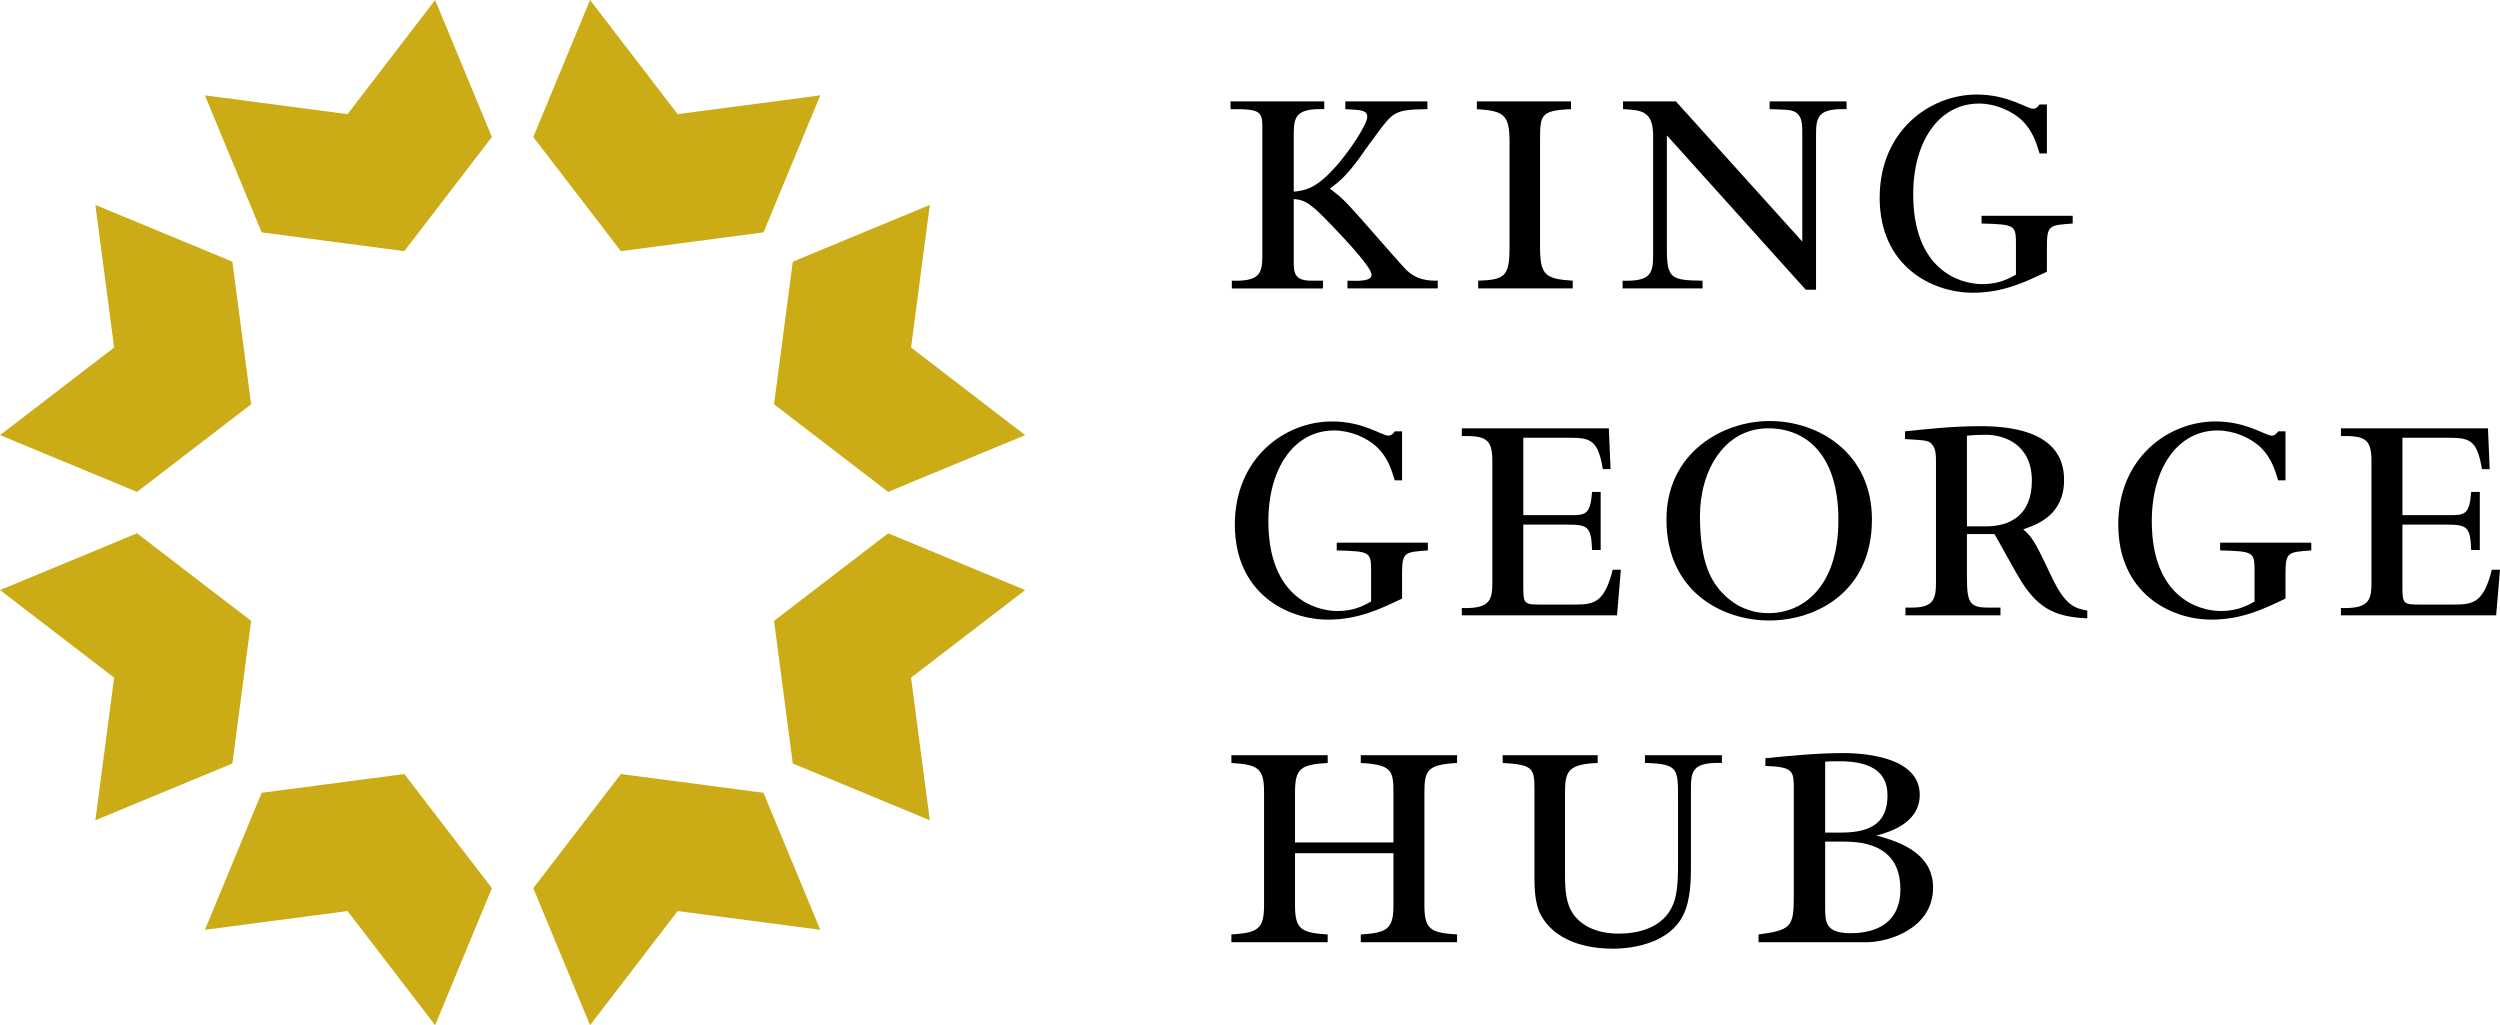 <?xml version="1.0" encoding="UTF-8"?><svg id="a" xmlns="http://www.w3.org/2000/svg" width="350" height="143.525" viewBox="0 0 350 143.525"><polygon points="0 60.918 15.979 48.656 13.35 28.687 32.532 36.633 35.161 56.602 19.182 68.863 0 60.918" fill="#cbac17"/><polygon points="32.532 106.892 35.161 86.923 19.182 74.662 0 82.607 15.979 94.869 13.35 114.838 32.532 106.892" fill="#cbac17"/><polygon points="68.863 124.343 56.602 108.363 36.633 110.992 28.687 130.175 48.656 127.546 60.918 143.525 68.863 124.343" fill="#cbac17"/><polygon points="106.892 110.992 86.923 108.363 74.662 124.343 82.607 143.525 94.869 127.546 114.838 130.175 106.892 110.992" fill="#cbac17"/><polygon points="124.343 74.662 108.363 86.923 110.992 106.892 130.175 114.838 127.546 94.869 143.525 82.607 124.343 74.662" fill="#cbac17"/><polygon points="110.992 36.633 108.363 56.602 124.343 68.863 143.525 60.918 127.546 48.656 130.175 28.687 110.992 36.633" fill="#cbac17"/><polygon points="74.662 19.182 86.923 35.161 106.892 32.532 114.838 13.35 94.869 15.979 82.607 0 74.662 19.182" fill="#cbac17"/><polygon points="36.633 32.532 56.602 35.161 68.863 19.182 60.918 0 48.656 15.979 28.687 13.35 36.633 32.532" fill="#cbac17"/><path d="m199.839,14.199v1.083c-4.575.061-4.755.301-7.282,3.732-.602.843-1.264,1.685-1.866,2.588-2.167,3.069-3.249,3.852-4.513,4.814,1.444,1.084,1.806,1.324,4.574,4.454.903,1.023,4.995,5.717,5.898,6.681,1.625,1.745,3.43,1.745,4.634,1.745v1.084h-12.639v-1.084c1.806.061,3.371.061,3.371-.842,0-1.084-4.153-5.417-5.477-6.801-2.768-2.889-3.671-3.672-5.416-3.792v8.607c0,1.626,0,2.829,2.468,2.829h1.625v1.084h-12.76v-1.084c3.852.12,4.273-.963,4.273-3.491v-17.634c0-2.468,0-2.949-4.453-2.889v-1.083h13.121v1.083c-3.912-.12-4.273,1.023-4.273,3.491v8.065c1.625-.18,3.19-.422,6.018-3.671,1.866-2.107,4.273-5.778,4.273-6.801,0-.963-.842-.963-3.069-1.084v-1.083h11.496Z"/><path d="m219.941,15.282c-4.333.181-4.333.843-4.333,4.514v14.926c0,3.852.843,4.333,4.574,4.574v1.084h-13.24v-1.084c3.731-.12,4.393-.602,4.393-4.694v-14.745c0-3.852-.842-4.334-4.574-4.575v-1.083h13.18v1.083Z"/><path d="m234.625,14.199l17.695,19.62v-15.046c0-1.625,0-3.19-1.987-3.371-.422-.06-2.227-.12-2.588-.12v-1.083h10.773v1.083c-3.912-.12-4.273,1.023-4.273,3.491v21.787h-1.444l-19.44-21.606v16.069c0,4.033.723,4.214,4.995,4.273v1.084h-11.194v-1.084c3.852.12,4.273-.963,4.273-3.491v-16.851c0-3.431-1.685-3.551-4.213-3.672v-1.083h7.402Z"/><path d="m286.565,21.481h-1.023c-.481-1.565-.963-3.13-2.407-4.574-1.505-1.445-3.852-2.408-6.079-2.408-5.597,0-9.208,5.297-9.208,12.699,0,10.532,6.44,12.579,9.689,12.579,2.227,0,3.611-.722,4.695-1.323v-4.092c0-2.829,0-2.949-4.814-3.069v-1.084h12.759v1.084c-3.371.241-3.611.241-3.611,3.43v3.31c-3.009,1.445-6.139,2.949-10.352,2.949-5.778,0-13.061-3.732-13.061-13.301,0-9.329,6.982-14.445,13.602-14.445,4.394,0,6.982,1.987,7.885,1.987.481,0,.722-.362.902-.602h1.023v6.861Z"/><path d="m196.289,67.247h-1.023c-.482-1.565-.963-3.13-2.407-4.574-1.505-1.445-3.852-2.408-6.079-2.408-5.598,0-9.209,5.297-9.209,12.699,0,10.532,6.44,12.579,9.69,12.579,2.227,0,3.611-.722,4.694-1.323v-4.092c0-2.829,0-2.949-4.814-3.069v-1.084h12.759v1.084c-3.37.241-3.61.241-3.61,3.43v3.31c-3.01,1.445-6.14,2.949-10.352,2.949-5.779,0-13.061-3.732-13.061-13.301,0-9.329,6.982-14.445,13.602-14.445,4.394,0,6.982,1.987,7.885,1.987.481,0,.722-.362.903-.602h1.023v6.861Z"/><path d="m213.26,72.122h6.501c2.166,0,2.888,0,3.129-3.25h1.204v8.125h-1.204c-.12-3.31-.602-3.551-3.551-3.551h-6.079v8.607c0,2.587.121,2.587,2.708,2.587h4.575c2.708,0,4.092-.361,5.235-4.875h1.144l-.542,6.38h-21.727v-1.023c3.852.12,4.273-1.023,4.273-3.491v-17.093c0-3.069-.903-3.551-4.273-3.491v-1.083h20.584l.241,5.717h-1.083c-.663-3.972-1.626-4.394-4.575-4.394h-6.56v10.834Z"/><path d="m247.746,58.942c6.921,0,14.325,4.513,14.325,13.782,0,10.112-7.764,14.144-14.384,14.144-6.561,0-14.384-4.032-14.384-14.144,0-9.269,7.763-13.782,14.444-13.782Zm-.181,1.023c-6.199,0-9.569,5.958-9.569,12.277,0,6.62,1.625,9.269,3.31,10.954,1.806,1.806,3.972,2.648,6.32,2.648,4.574,0,9.75-3.43,9.75-13.06,0-9.269-4.634-12.819-9.811-12.819Z"/><path d="m275.371,80.788c0,3.551.361,4.273,2.949,4.273h1.745v1.084h-13.301v-1.084h.963c2.948,0,3.31-1.203,3.31-3.491v-17.032c0-.662,0-1.625-.481-2.227-.482-.661-.843-.661-3.852-.842v-1.084c2.528-.241,6.319-.722,10.592-.722,5.297,0,11.676,1.204,11.676,7.523,0,4.936-3.791,6.26-5.718,6.921,1.144,1.024,1.504,1.385,3.672,6.019,1.926,4.152,3.069,4.995,5.296,5.356v1.083c-4.152-.18-6.681-1.143-9.208-5.116-.661-1.023-3.249-5.778-3.791-6.681h-3.852v6.018Zm0-7.101h2.708c3.191,0,6.38-1.445,6.38-6.38,0-5.055-3.792-6.439-6.44-6.439-1.023,0-2.046.06-2.648.12v12.699Z"/><path d="m319.968,67.247h-1.023c-.481-1.565-.963-3.13-2.408-4.574-1.504-1.445-3.852-2.408-6.078-2.408-5.597,0-9.208,5.297-9.208,12.699,0,10.532,6.44,12.579,9.689,12.579,2.227,0,3.611-.722,4.695-1.323v-4.092c0-2.829,0-2.949-4.815-3.069v-1.084h12.76v1.084c-3.371.241-3.611.241-3.611,3.43v3.31c-3.01,1.445-6.139,2.949-10.352,2.949-5.777,0-13.06-3.732-13.06-13.301,0-9.329,6.982-14.445,13.602-14.445,4.394,0,6.982,1.987,7.885,1.987.481,0,.722-.362.903-.602h1.023v6.861Z"/><path d="m336.338,72.122h6.5c2.167,0,2.888,0,3.129-3.25h1.205v8.125h-1.205c-.119-3.31-.601-3.551-3.551-3.551h-6.078v8.607c0,2.587.12,2.587,2.708,2.587h4.575c2.708,0,4.092-.361,5.236-4.875h1.144l-.542,6.38h-21.727v-1.023c3.852.12,4.273-1.023,4.273-3.491v-17.093c0-3.069-.904-3.551-4.273-3.491v-1.083h20.583l.241,5.717h-1.083c-.662-3.972-1.625-4.394-4.575-4.394h-6.559v10.834Z"/><path d="m195.084,117.948v-7.042c0-3.069-.301-3.852-4.574-4.092v-1.083h13.481v1.083c-4.092.241-4.574.963-4.574,4.092v15.829c0,3.371.843,3.852,4.574,4.092v1.084h-13.481v-1.084c3.671-.241,4.574-.722,4.574-4.092v-7.282h-13.782v7.282c0,3.371.842,3.852,4.574,4.092v1.084h-13.481v-1.084c3.671-.241,4.574-.722,4.574-4.092v-15.829c0-3.37-.842-3.852-4.574-4.092v-1.083h13.481v1.083c-3.672.241-4.574.662-4.574,4.092v7.042h13.782Z"/><path d="m223.672,105.731v1.083c-3.972.181-4.575,1.023-4.575,4.092v10.954c0,1.926,0,4.033.843,5.597.662,1.265,2.528,3.25,6.681,3.25,2.467,0,6.259-.662,7.643-4.153.662-1.564.662-4.213.662-5.958v-8.908c0-4.092,0-4.755-4.633-4.875v-1.083h10.773v1.083c-3.973-.12-4.334,1.023-4.334,3.491v10.834c0,1.806,0,4.814-1.083,6.981-1.866,3.792-6.741,4.695-9.811,4.695-2.287,0-7.704-.361-10.111-4.695-.903-1.625-.903-4.092-.903-5.537v-11.796c0-3.19-.061-3.732-4.454-3.972v-1.083h13.301Z"/><path d="m247.157,106.152c3.01-.3,7.222-.722,10.834-.722,1.746,0,10.773.12,10.773,5.838,0,4.032-4.334,5.236-6.079,5.717,3.852.963,7.944,2.768,7.944,7.282,0,5.718-6.199,7.644-9.328,7.644h-15.106v-1.084c4.514-.602,4.935-1.083,4.935-5.176v-15.227c0-2.468-.06-3.069-3.972-3.19v-1.084Zm8.366,10.412h2.227c4.514,0,6.5-1.625,6.5-5.236,0-3.852-3.249-4.634-6.199-4.755-1.023,0-1.865,0-2.528.061v9.93Zm0,10.532c0,1.987.061,3.551,3.551,3.551,3.611,0,6.982-1.445,6.982-6.14,0-4.875-3.19-6.681-7.824-6.681h-2.708v9.269Z"/></svg>